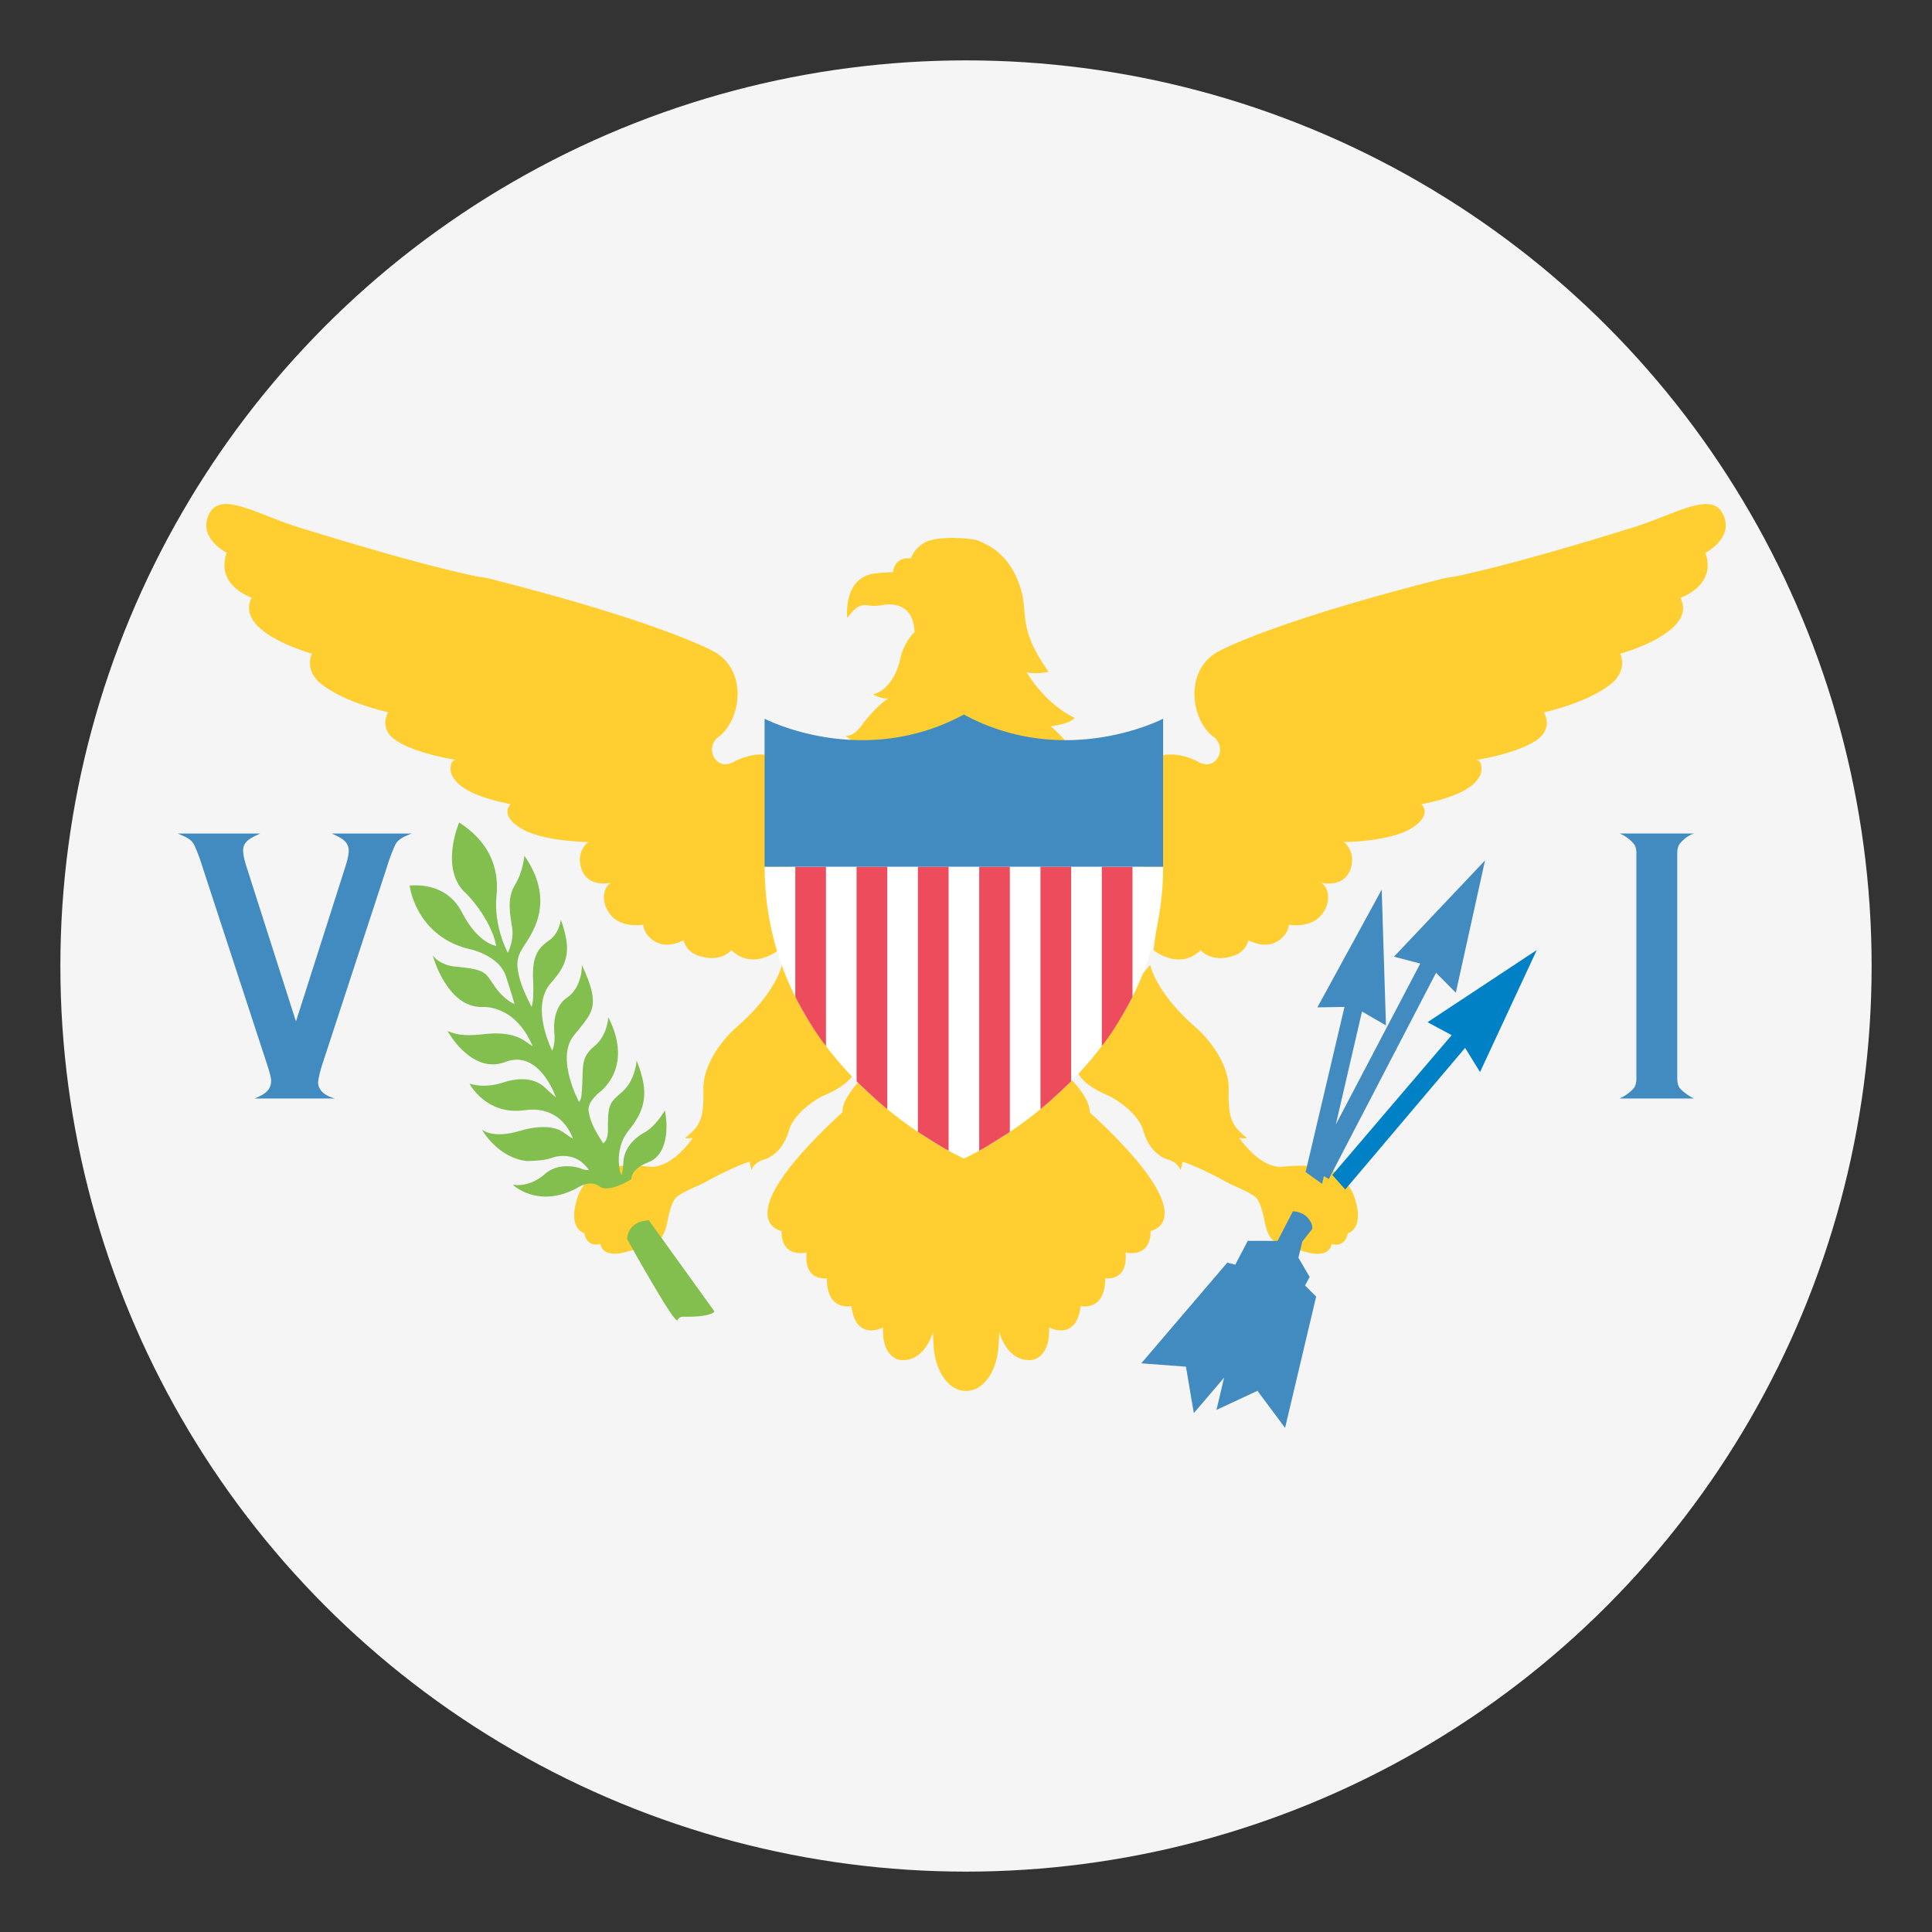 <svg xmlns="http://www.w3.org/2000/svg" width="64" height="64" viewBox="0 0 64 64"><rect x="0" y="0" width="64" height="64" fill="#333333" stroke="none"/><circle fill="#F5F5F5" cx="32" cy="32" r="30"/><g fill="#FFCE31"><path d="M28.708 24.583c-.232.462-.574.705-.574.705s7.89.716 7.607-.005c-.283-.719-.939-1.224-.939-1.224s.639-.072.797-.278c-1.016-.49-1.594-1.517-1.594-1.517.287.087.733-.009.733-.009-1.116-1.565-.597-1.953-1.007-2.991-.41-1.036-1.113-1.243-1.285-1.339-.174-.096-1.336-.191-1.773.028-.438.221-.465.543-.516.543-.05 0-.404-.058-.542.312a.791.791 0 0 0-.04.146 5.552 5.552 0 0 0-.589.042c-1.071.129-.921 1.468-.921 1.468.084-.061.285-.475.661-.414.374.059.513-.035.749-.029.748.018.819.676.818.936-.039.019-.084.062-.15.155-.26.376-.301.635-.301.635-.246 1.167-.93 1.252-.93 1.252.35.191.52.135.554.118-.355.18-.854.818-.854.818-.342.519-.602.432-.602.432.35.346.698.216.698.216zM57.058 16.998c-.419-.771-1.705.134-3.228.555 0 0-3.558 1.121-5.689 1.557-.22.021-.436.08-.436.08-.008.003-.016.006-.022.006h-.001c-5.797 1.477-7.378 2.416-7.378 2.416-1.095.662-.828 2.261-.11 2.794a.518.518 0 0 1 .061.799c-.255.243-.579.021-.579.021-.965-.478-1.505-.071-1.505-.071s-.889 4.313.241 4.92l-.2 1.401s.849.691 1.56 0c0 0 .287.346.86.244.575-.101.671-.402.726-.574 0 0 .496.289.916.06.419-.229.419-.575.419-.575s.729.145 1.103-.35c.374-.494.146-.984-.055-1.042 0 0 .789.206 1.003-.47.183-.576-.228-.874-.228-.874s1.661-.009 2.343-.528c0 0 .564-.355.228-.729 0 0 1.495-.24 1.869-.835 0 0 .164-.164.109-.451 0 0-.01-.165-.174-.174 0 0 1.705-.263 2.197-.825 0 0 .237-.26.118-.604 0 0-.024-.093-.065-.152 0 0 1.552-.328 2.317-1.02 0 0 .442-.394.214-.922 0 0 2.594-.709 1.992-1.853 0 0 1.213-.394.829-1.488-.001-.001 1.002-.51.565-1.316zM19.257 28.768c.215.676 1.004.47 1.004.47-.201.058-.429.548-.055 1.042.373.494 1.103.35 1.103.35s0 .347.419.575c.42.229.916-.06.916-.06.055.172.15.474.726.574.573.102.861-.244.861-.244.711.691 1.559 0 1.559 0l-.2-1.401c1.13-.607.241-4.92.241-4.92s-.54-.406-1.504.071c0 0-.325.223-.58-.021a.518.518 0 0 1 .061-.799c.718-.533.984-2.132-.11-2.794 0 0-1.581-.939-7.378-2.416a.06.06 0 0 1-.023-.006s-.216-.06-.436-.08c-2.132-.436-5.689-1.557-5.689-1.557-1.522-.421-2.809-1.326-3.228-.555-.438.806.565 1.314.565 1.314-.382 1.095.83 1.488.83 1.488-.602 1.144 1.992 1.853 1.992 1.853-.229.528.214.922.214.922.766.691 2.317 1.02 2.317 1.02a.601.601 0 0 0-.066.152.633.633 0 0 0 .118.604c.492.563 2.197.825 2.197.825-.165.009-.173.174-.173.174a.518.518 0 0 0 .11.451c.374.595 1.869.835 1.869.835-.338.373.228.729.228.729.682.52 2.343.528 2.343.528s-.413.299-.231.876zM26.146 37.407s.154-.586 1.111-1.104c0 0 1.086-.409 1.059-.943-.028-.535-2.414-3.402-2.414-3.402s-.176.938-1.56 2.117c0 0-1.067.942-1.041 2.026.028 1.104-.19 1.229-.61 1.604 0 0 .105.007.26-.007-.256.352-.773.942-1.363.956 0 0-1.441-.176-1.85.202-.285.263-.574.479-.693 1.152-.118.672.229.815.31.844 0 0 .064.48.538.355 0 0 .027.499.867.26.838-.24 1.184-.164 1.348-.998.164-.836.316-.822.466-.922.2-.135.577-.263.856-.423.223-.128 1.003-.526 1.406-.643.012.091.031.186.062.278 0 0 .063-.241.401-.347-.001.003.609-.122.847-1.005zM44.265 38.857c-.408-.378-1.851-.202-1.851-.202-.589-.014-1.106-.604-1.362-.956.154.014.26.007.26.007-.42-.375-.639-.5-.611-1.604.027-1.084-1.041-2.026-1.041-2.026-1.383-1.18-1.559-2.117-1.559-2.117s-2.387 2.867-2.414 3.402c-.027.534 1.058.943 1.058.943.957.518 1.112 1.104 1.112 1.104.237.882.848 1.007.848 1.007.337.105.4.347.4.347.031-.093.051-.188.063-.278.402.116 1.184.515 1.406.643.279.16.656.288.856.423.149.1.301.086.465.922.164.834.511.758 1.349.998.84.239.866-.26.866-.26.475.125.538-.355.538-.355.082-.028.428-.172.311-.844-.12-.674-.41-.891-.694-1.154zM36.093 36.842c.014-.211-.11-.526-.521-.992-1-1.133-2.594 1.259-3.048 2-.142-.178-.323-.284-.522-.284-.2 0-.383.106-.523.284-.453-.741-2.047-3.133-3.047-2-.412.466-.535.781-.522.992-3.934 3.617-2.021 3.935-2.021 3.935 0 .932.829.712.829.712-.091.988.675.854.675.854-.009 1.114.811.922.811.922.146 1.19 1.049.71 1.049.71-.045 1.019.565 1.075.565 1.075.713.074 1.007-.661 1.087-.921.005.174.013.341.025.501.062.797.489 1.447 1.072 1.447.584 0 1.01-.65 1.072-1.447.014-.16.02-.327.025-.501.08.26.373.995 1.087.921 0 0 .61-.057.565-1.075 0 0 .902.48 1.048-.71 0 0 .82.192.812-.922 0 0 .766.135.674-.854 0 0 .83.22.83-.712-.001-.001 1.913-.317-2.022-3.935z"/></g><path fill="#0081C6" d="M47.288 33.862l.8.429-3.954 4.631.429.481 3.97-4.69.495.8 1.881-4.043z"/><path fill="#428BC1" d="M47.571 32.225l.655.66.968-4.383-3.017 3.189.871.228-2.797 5.331.867-3.742.794.46-.141-4.499-2.131 3.902.898-.016-1.288 5.47.546.392.058-.255.165.094zM43.384 42.301l-.373-.638.128-.522c-.002-.002-.004-.002-.005-.006l.338-.428a.42.42 0 0 0-.09-.282v-.002a.605.605 0 0 0-.285-.238c-.143-.06-.269-.059-.269-.059l-.507.981-.986-.003-.416.79-.265-.066-2.848 3.334 1.48.111.261 1.539 1.003-1.176-.253 1.07 1.357-.634.916 1.229 1.029-4.349-.368-.367.153-.284z"/><g fill="#83BF4F"><path d="M20.917 39.061s-.047-.324.568-.563.663-1.122.539-1.713c0 0-.32.562-.711.749 0 0-.635.33-.664.964 0 0-.006.23-.053.41-.027.099-.309-.79.225-1.454.551-.684.705-1.237.268-2.318 0 0-.041.655-.473 1.028-.431.376-.485.404-.478 1.298 0 0 .007.31-.157.41 0 0-.336-.489-.424-.814-.09-.323-.131-.46.252-.835 0 0 1.227-.792.342-2.527 0 0-.026.598-.451.951-.424.353-.389.59-.41 1.202-.02.612-.061.568-.108.655 0 0-.78-1.434-.179-2.195.602-.764.938-.923.273-2.341 0 0 .029.728-.501 1.087-.53.36-.408 1.203-.408 1.203s.034.316-.075.547c0 0-.75-1.465-.034-2.254.608-.669.65-1.138.321-2.088 0 0-.041.439-.375.678-.334.236-.602.474-.541 1.389 0 0 .028.641-.054.821 0 0-.314-.583-.403-.965s-.124-.604.109-.986 1.156-1.477.055-3.054c0 0-.034.511-.314.972s-.15 1.01-.089 1.426c.062.418-.144.821-.144.821s-.479-.878-.376-1.885c.103-1.01-.308-1.837-1.237-2.434 0 0-.677 1.568.246 2.367 0 0 .786.778.985 1.721 0 0-.595-.057-1.136-1.107-.54-1.052-1.661-.887-1.736-.894 0 0 .185 1.626 1.908 2.089 0 0 1.101.187 1.306.993 0 0 .184.554.26.849 0 0-.349-.137-.67-.611-.322-.476-.281-.533-1.368-.643 0 0-.438-.049-.669-.359 0 0 .457 1.723 1.633 1.708 0 0 1.074-.116 1.675 1.296 0 0-.116-.073-.274-.182-.158-.107-.554-.309-1.339-.215-.786.094-1.006-.036-1.204-.102 0 0 .793 1.455 1.914 1.022 1.122-.432 1.663 1.145 1.676 1.174 0 0-.151-.115-.349-.309-.198-.195-.61-.435-1.388-.188 0 0-.561.216-1.128.043 0 0 .546 1.058 1.825.879 1.278-.18 1.6.944 1.6.944s-.171-.102-.287-.194c-.116-.095-.547-.34-1.469-.065-.923.273-1.258-.044-1.258-.044s.513.936 1.497 1.044c0 0 .547-.007.779-.093.233-.087.848-.224 1.271.389 0 0-.115.021-.293-.059 0 0-.657-.237-1.156.18 0 0-.444.454-1.073.368 0 0 .813.792 2.105.122 0 0 .438-.317.759-.071.321.244 1.065-.237 1.065-.237zM20.775 41.048s-.021-.583.718-.626l2.175 3.023s-.082.194-1.067.173c0 0-.104-.001-.158.115-.085.176-1.668-2.685-1.668-2.685z"/></g><g><path fill="#FFF" d="M31.93 38.378s6.583-2.918 6.601-9.666H25.329c.018 6.748 6.601 9.666 6.601 9.666z"/><path fill="#ED4C5C" d="M26.346 28.712v4.313s.505.999 1.015 1.627v-5.939h-1.015v-.001zM28.376 28.712v7.108s.635.622 1.016.922v-8.03h-1.016zM30.407 28.712v8.786s.724.469 1.016.621v-9.407h-1.016zM37.515 28.712v4.313s-.504.999-1.016 1.627v-5.939h1.016zM35.483 28.712v7.108s-.635.622-1.016.922v-8.03h1.016zM33.452 28.712v8.786s-.724.469-1.014.621v-9.407h1.014z"/><path fill="#428BC1" d="M38.53 23.809s-3.23 1.688-6.601-.14c-3.37 1.828-6.601.14-6.601.14v4.903H38.53v-4.903z"/></g><g fill="#428BC1"><path d="M8.432 36.389c.319-.131.55-.257.549-.599 0-.081-.045-.261-.137-.54l-2.147-6.564a5.42 5.42 0 0 0-.269-.707c-.096-.186-.286-.26-.541-.367H8.618c-.297.141-.567.251-.564.566.001.119.034.289.104.508l1.646 5.151 1.644-5.151c.069-.219.105-.389.104-.508-.003-.323-.285-.439-.562-.566h2.646c-.241.098-.438.174-.54.367a5.647 5.647 0 0 0-.268.707L10.68 35.25a3.56 3.56 0 0 0-.137.547s-.099.415.55.592H8.432zM54.207 35.713V28.28a.569.569 0 0 0-.063-.296 1.193 1.193 0 0 0-.49-.373H56.115c-.264.088-.448.3-.49.37s-.064.17-.064.299v7.433c0 .134.022.234.066.306.044.07.225.243.488.37H53.653c.263-.12.447-.305.49-.373a.577.577 0 0 0 .064-.303z"/></g></svg>